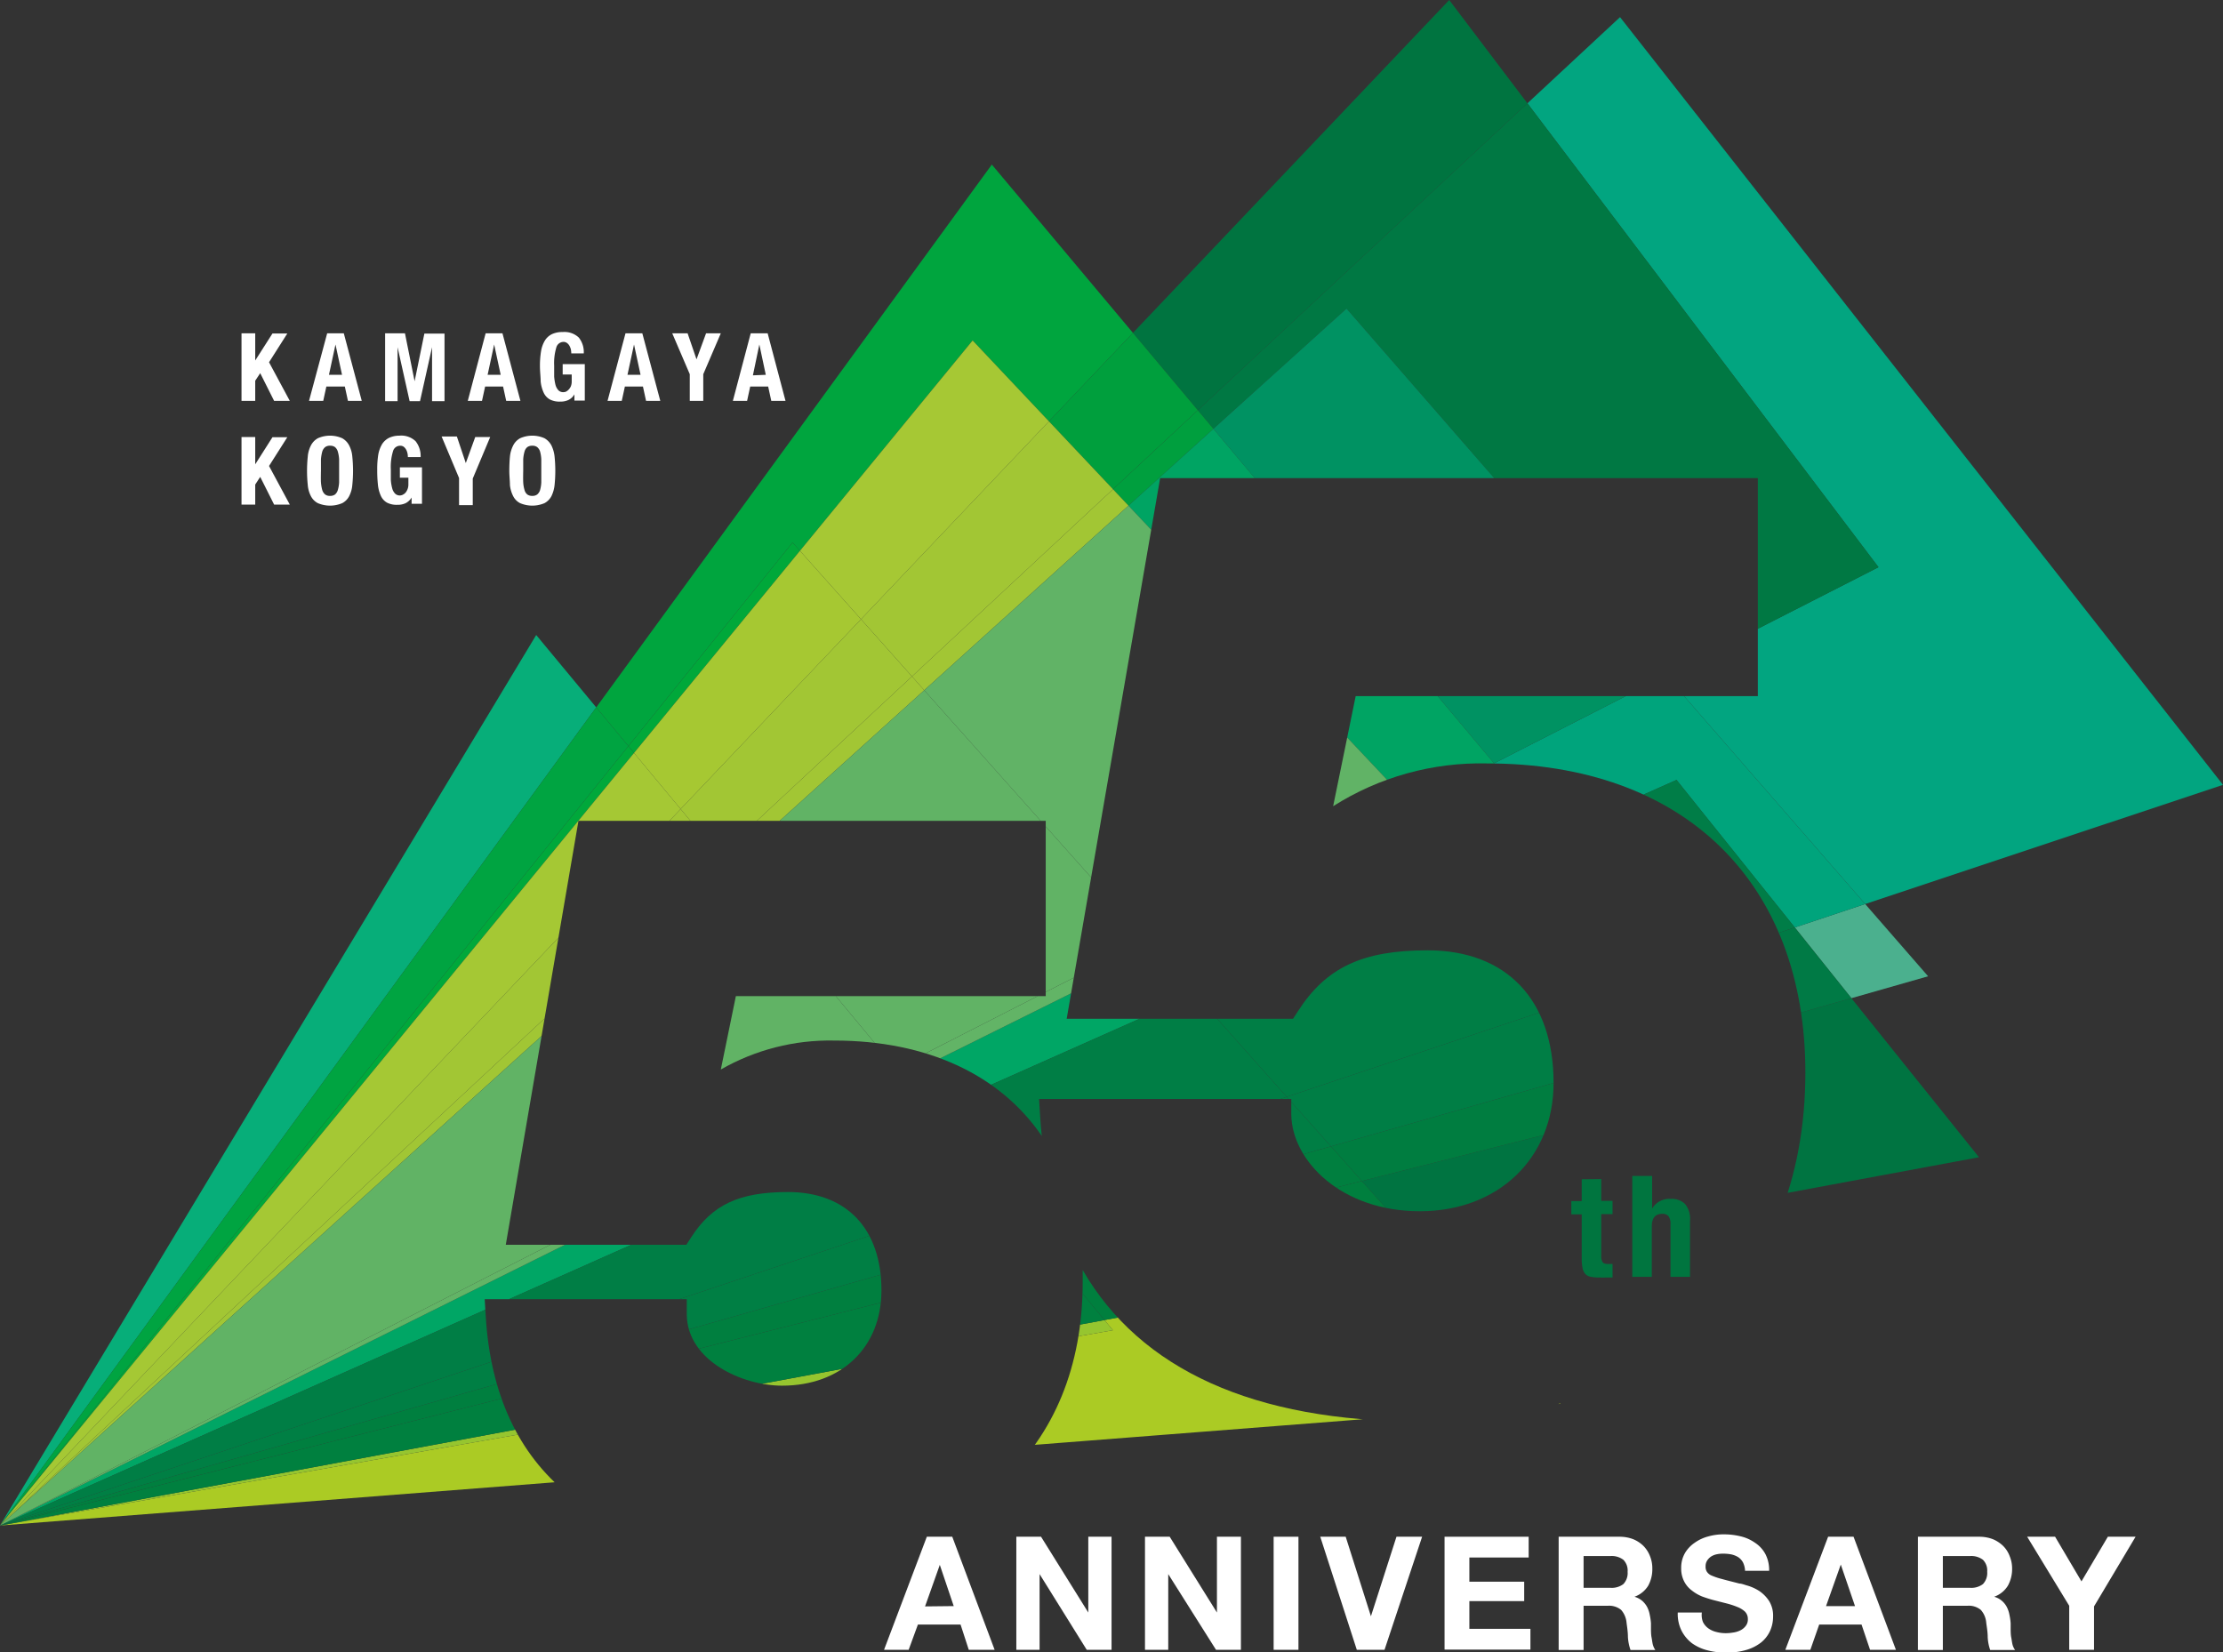<svg height="159.15" viewBox="0 0 214.09 159.15" width="214.09" xmlns="http://www.w3.org/2000/svg" xmlns:xlink="http://www.w3.org/1999/xlink"><rect x="0" y="0" width="214.09" height="159.15" fill="#333333" stroke="none"/><clipPath id="a" transform="translate(-2.49 -3.28)"><path d="m176.36 106.57c0 20.74-14.22 33.62-37.11 33.62-16 0-26.94-5-32.49-14.59v1.19c0 16.2-11.09 26.26-28.94 26.26s-27.65-8-28.55-23l-.1-1.64h19.46v1.51c.08 4.45 5.39 6.82 9.18 6.82 5.72 0 9.57-3.69 9.57-9.18 0-5.93-3.36-9.47-9-9.47-4.7 0-7.31 1.22-9.33 4.37l-.46.71h-17.39l7-40.83h45v16.88h-29.84l-1.45 7.07a21.09 21.09 0 0 1 10.91-2.79c9 0 16 3.33 20 9.19-.07-.63-.12-1.27-.16-1.92l-.1-1.64h24.29v1.52c.08 4.47 4.84 9.29 12.38 9.29s12.88-5.09 12.88-12.37c0-8-4.54-12.76-12.13-12.76-6.28 0-9.78 1.65-12.5 5.88l-.46.71h-21.8l9-52.07h57.56v21h-38.73l-2.17 10.6a26.48 26.48 0 0 1 14.84-4.12c18.9-.01 30.64 11.4 30.64 29.76zm43.64-106.57h-220v155.5h220z"/></clipPath><g transform="translate(-2.49 -3.28)"><path d="m27.07 38 1.66-2.6h1.43l-1.76 2.77 2 3.72h-1.51l-1.34-2.67-.48.73v1.94h-1.32v-6.51h1.32z" fill="#fff"/><path d="m35.6 35.38 1.73 6.51h-1.33l-.3-1.38h-1.78l-.3 1.38h-1.37l1.75-6.51zm-.17 4-.63-2.92-.63 2.92z" fill="#fff"/><path d="m41.49 35.38.93 4.62.94-4.59h1.94v6.51h-1.2v-5.2l-1.16 5.2h-1l-1.16-5.2v5.2h-1.2v-6.54z" fill="#fff"/><path d="m50.88 35.38 1.73 6.51h-1.37l-.3-1.38h-1.73l-.3 1.38h-1.37l1.72-6.51zm-.17 4-.63-2.92-.63 2.92z" fill="#fff"/><path d="m57.47 36.93a1.51 1.51 0 0 0 -.14-.35.82.82 0 0 0 -.23-.26.55.55 0 0 0 -.34-.11.72.72 0 0 0 -.69.53 5.23 5.23 0 0 0 -.21 1.75v1.06a4.91 4.91 0 0 0 .13.81 1.24 1.24 0 0 0 .28.51.62.62 0 0 0 .46.18.69.69 0 0 0 .27-.05 1 1 0 0 0 .26-.2 1.11 1.11 0 0 0 .21-.32 1.26 1.26 0 0 0 .08-.46v-.67h-.87v-1h2.13v3.51h-1v-.6a1.34 1.34 0 0 1 -.57.54 1.76 1.76 0 0 1 -.8.16 2 2 0 0 1 -1-.21 1.44 1.44 0 0 1 -.59-.65 3.39 3.39 0 0 1 -.29-1.08c0-.43-.07-.93-.07-1.49a8.61 8.61 0 0 1 .11-1.44 2.89 2.89 0 0 1 .36-1 1.66 1.66 0 0 1 .67-.62 2.34 2.34 0 0 1 1.05-.21 2 2 0 0 1 1.55.53 2.23 2.23 0 0 1 .48 1.53h-1.2a2.58 2.58 0 0 0 -.04-.39z" fill="#fff"/><path d="m64.35 35.38 1.73 6.51h-1.37l-.3-1.38h-1.74l-.3 1.38h-1.37l1.73-6.51zm-.17 4-.63-2.92-.63 2.92z" fill="#fff"/><path d="m69.57 37.89.92-2.51h1.42l-1.69 3.94v2.57h-1.3v-2.57l-1.69-3.94h1.48z" fill="#fff"/><path d="m76.42 35.38 1.72 6.51h-1.37l-.3-1.38h-1.73l-.3 1.38h-1.37l1.72-6.51zm-.18 4-.62-2.92-.62 2.97z" fill="#fff"/><path d="m27.07 48 1.66-2.61h1.43l-1.76 2.77 2 3.72h-1.51l-1.34-2.67-.48.74v1.93h-1.32v-6.51h1.32z" fill="#fff"/><path d="m32.13 47.26a2.8 2.8 0 0 1 .3-1.07 1.67 1.67 0 0 1 .67-.7 2.89 2.89 0 0 1 2.35 0 1.67 1.67 0 0 1 .67.7 2.8 2.8 0 0 1 .3 1.07 13.34 13.34 0 0 1 0 2.73 2.8 2.8 0 0 1 -.3 1.07 1.57 1.57 0 0 1 -.67.68 3 3 0 0 1 -2.35 0 1.57 1.57 0 0 1 -.67-.68 2.8 2.8 0 0 1 -.3-1.07 13.34 13.34 0 0 1 0-2.73zm1.27 2.48a3.82 3.82 0 0 0 .13.75.89.89 0 0 0 .28.42.73.73 0 0 0 .47.13.77.77 0 0 0 .47-.13.88.88 0 0 0 .27-.42 3.2 3.2 0 0 0 .13-.75c0-.31 0-.68 0-1.12s0-.81 0-1.11a3.4 3.4 0 0 0 -.13-.75.88.88 0 0 0 -.27-.42.77.77 0 0 0 -.47-.13.73.73 0 0 0 -.47.13.89.89 0 0 0 -.28.42 4.11 4.11 0 0 0 -.13.75v1.11s-.02.81 0 1.12z" fill="#fff"/><path d="m41.73 46.93a1.21 1.21 0 0 0 -.13-.35.87.87 0 0 0 -.23-.27.57.57 0 0 0 -.34-.1.71.71 0 0 0 -.69.53 5.16 5.16 0 0 0 -.21 1.75v1a4 4 0 0 0 .13.81 1.12 1.12 0 0 0 .27.51.63.63 0 0 0 .47.19.65.65 0 0 0 .26-.06 1 1 0 0 0 .27-.19 1.22 1.22 0 0 0 .29-.79v-.67h-.82v-1h2.13v3.51h-1v-.6a1.46 1.46 0 0 1 -.57.54 1.78 1.78 0 0 1 -.8.16 2 2 0 0 1 -1-.21 1.44 1.44 0 0 1 -.59-.65 3.39 3.39 0 0 1 -.28-1.04 13.07 13.07 0 0 1 -.07-1.49 8.71 8.71 0 0 1 .1-1.44 3 3 0 0 1 .36-1 1.69 1.69 0 0 1 .68-.62 2.34 2.34 0 0 1 1-.21 2 2 0 0 1 1.55.53 2.28 2.28 0 0 1 .49 1.53h-1.23a1.55 1.55 0 0 0 -.04-.37z" fill="#fff"/><path d="m47.35 47.88.91-2.51h1.44l-1.68 4v2.56h-1.32v-2.61l-1.68-4h1.47z" fill="#fff"/><path d="m51.6 47.26a3 3 0 0 1 .31-1.07 1.62 1.62 0 0 1 .67-.7 2.89 2.89 0 0 1 2.35 0 1.74 1.74 0 0 1 .67.7 3.21 3.21 0 0 1 .3 1.07 13.34 13.34 0 0 1 0 2.73 3.21 3.21 0 0 1 -.3 1.07 1.63 1.63 0 0 1 -.67.68 3 3 0 0 1 -2.35 0 1.52 1.52 0 0 1 -.67-.68 3 3 0 0 1 -.31-1.06c0-.41-.06-.87-.06-1.37s.02-.95.06-1.37zm1.28 2.48a3.2 3.2 0 0 0 .13.75.81.81 0 0 0 .27.42.77.77 0 0 0 .47.13.75.75 0 0 0 .47-.13.89.89 0 0 0 .28-.42 3.26 3.26 0 0 0 .12-.75c0-.31 0-.68 0-1.12s0-.81 0-1.11a3.46 3.46 0 0 0 -.12-.75.89.89 0 0 0 -.28-.42.75.75 0 0 0 -.47-.13.77.77 0 0 0 -.47.13.81.81 0 0 0 -.27.42 3.4 3.4 0 0 0 -.13.75v1.11s-.02.81 0 1.12z" fill="#fff"/><path d="m156.7 116.84v2.1h1.09v1.28h-1.09v4a1.08 1.08 0 0 0 .13.62c.08.12.26.18.53.18h.22.21v1.3h-.61a6.12 6.12 0 0 1 -.62 0 4.39 4.39 0 0 1 -.89-.07.9.9 0 0 1 -.53-.3 1.27 1.27 0 0 1 -.25-.59 4.89 4.89 0 0 1 -.07-.93v-4.19h-1v-1.28h1v-2.1z" fill="#00753f"/><path d="m161.6 116.54v3.15a1.91 1.91 0 0 1 1.79-.94 1.83 1.83 0 0 1 1.38.49 2.21 2.21 0 0 1 .48 1.59v5.43h-1.88v-5.05a1.22 1.22 0 0 0 -.19-.79.75.75 0 0 0 -.61-.23c-.66 0-1 .4-1 1.21v4.86h-1.88v-9.72z" fill="#00753f"/><path d="m94.2 151.29 4.08 10.89h-2.49l-.79-2.43h-4.11l-.89 2.43h-2.37l4.12-10.89zm.14 6.68-1.34-3.97-1.42 4z" fill="#fff"/><path d="m102.75 151.29 4.55 7.3v-7.3h2.24v10.89h-2.39l-4.54-7.29v7.29h-2.24v-10.89z" fill="#fff"/><path d="m115.14 151.29 4.55 7.3v-7.3h2.31v10.89h-2.4l-4.6-7.29v7.29h-2.24v-10.89z" fill="#fff"/><path d="m127.54 151.29v10.89h-2.39v-10.89z" fill="#fff"/><path d="m133.16 162.18-3.52-10.89h2.45l2.43 7.66 2.46-7.66h2.47l-3.62 10.89z" fill="#fff"/><path d="m149.71 151.29v2h-5.71v2.33h5.28v1.87h-5.28v2.67h5.88v2h-8.27v-10.87z" fill="#fff"/><path d="m158.45 151.29a3.64 3.64 0 0 1 1.31.23 3.08 3.08 0 0 1 1 .65 2.9 2.9 0 0 1 .64 1 3.08 3.08 0 0 1 .22 1.17 3.3 3.3 0 0 1 -.4 1.67 2.55 2.55 0 0 1 -1.32 1.06 2 2 0 0 1 .73.38 2.11 2.11 0 0 1 .48.59 2.62 2.62 0 0 1 .26.76 5.79 5.79 0 0 1 .12.82v.61s0 .47.05.72.07.47.12.69a1.7 1.7 0 0 0 .25.56h-2.39a4.68 4.68 0 0 1 -.25-1.24c0-.47-.07-.93-.13-1.37a2.17 2.17 0 0 0 -.52-1.25 1.82 1.82 0 0 0 -1.3-.4h-2.32v4.26h-2.4v-10.91zm-.86 4.92a1.85 1.85 0 0 0 1.24-.36 1.54 1.54 0 0 0 .41-1.19 1.46 1.46 0 0 0 -.41-1.15 1.85 1.85 0 0 0 -1.24-.36h-2.59v3.06z" fill="#fff"/><path d="m166.49 159.49a1.66 1.66 0 0 0 .52.62 2.17 2.17 0 0 0 .77.35 3.52 3.52 0 0 0 .92.12 4.18 4.18 0 0 0 .68-.06 2.21 2.21 0 0 0 .69-.2 1.46 1.46 0 0 0 .53-.42 1 1 0 0 0 .22-.68 1 1 0 0 0 -.28-.72 2.32 2.32 0 0 0 -.74-.45 7.51 7.51 0 0 0 -1-.33l-1.18-.3c-.4-.1-.8-.23-1.19-.37a4 4 0 0 1 -1-.58 2.49 2.49 0 0 1 -.74-.87 2.66 2.66 0 0 1 -.29-1.28 2.81 2.81 0 0 1 .36-1.45 3.1 3.1 0 0 1 .94-1 4 4 0 0 1 1.31-.61 5.31 5.31 0 0 1 1.47-.2 6.82 6.82 0 0 1 1.64.19 4 4 0 0 1 1.39.62 3 3 0 0 1 1 1.09 3.33 3.33 0 0 1 .36 1.61h-2.32a2 2 0 0 0 -.2-.81 1.45 1.45 0 0 0 -.47-.51 2.17 2.17 0 0 0 -.66-.26 4.18 4.18 0 0 0 -.82-.07 2.86 2.86 0 0 0 -.58.06 1.63 1.63 0 0 0 -.53.21 1.37 1.37 0 0 0 -.38.38 1 1 0 0 0 -.16.58.89.89 0 0 0 .13.52 1 1 0 0 0 .48.37 6.29 6.29 0 0 0 1 .33c.42.12 1 .26 1.65.43.21 0 .49.12.85.22a4.4 4.4 0 0 1 1.08.51 3.44 3.44 0 0 1 .92.94 2.67 2.67 0 0 1 .39 1.51 3.35 3.35 0 0 1 -.29 1.38 3.09 3.09 0 0 1 -.86 1.11 4.22 4.22 0 0 1 -1.42.72 6.51 6.51 0 0 1 -2 .26 6.77 6.77 0 0 1 -1.75-.22 4.39 4.39 0 0 1 -1.5-.69 3.56 3.56 0 0 1 -1-1.21 3.61 3.61 0 0 1 -.36-1.74h2.32a1.88 1.88 0 0 0 .1.9z" fill="#fff"/><path d="m181 151.29 4.08 10.89h-2.49l-.82-2.43h-4.08l-.85 2.43h-2.41l4.12-10.89zm.14 6.68-1.37-4-1.42 4z" fill="#fff"/><path d="m193.08 151.29a3.65 3.65 0 0 1 1.32.23 3.14 3.14 0 0 1 1 .65 2.75 2.75 0 0 1 .64 1 3.09 3.09 0 0 1 .23 1.17 3.31 3.31 0 0 1 -.41 1.67 2.55 2.55 0 0 1 -1.32 1.06 1.87 1.87 0 0 1 .73.38 2 2 0 0 1 .48.59 2.62 2.62 0 0 1 .26.76 5.79 5.79 0 0 1 .12.82v.61s0 .47.05.72.07.47.12.69a1.53 1.53 0 0 0 .26.56h-2.4a4.33 4.33 0 0 1 -.24-1.24c0-.47-.08-.93-.14-1.37a2.1 2.1 0 0 0 -.52-1.25 1.8 1.8 0 0 0 -1.3-.4h-2.36v4.26h-2.4v-10.91zm-.86 4.92a1.85 1.85 0 0 0 1.24-.36 1.54 1.54 0 0 0 .41-1.19 1.46 1.46 0 0 0 -.41-1.15 1.85 1.85 0 0 0 -1.24-.36h-2.62v3.06z" fill="#fff"/><path d="m197.72 151.29h2.69l2.54 4.3 2.54-4.3h2.67l-4 6.71v4.18h-2.39v-4.24z" fill="#fff"/></g><g clip-path="url(#a)"><path d="m51.64 61.16-51.64 85.77 57.42-78.8z" fill="#07ae79"/><path d="m107.18 128.12-107.18 18.81 150.29-11.72-12.43-13.94-31.49 5.87z" fill="#abcb24"/><path d="m106.37 127.14-106.37 19.79 107.18-18.81z" fill="#96c52f"/><path d="m160.46 65.06 19.17 22.01 34.46-11.48-58.07-73.94-8.92 8.3 33.81 44.68z" fill="#02a580"/><path d="m147.1 9.95-7.53-9.95-30.46 32.06 6.25 7.45z" fill="#007440"/><path d="m116.86 41.3 12.82-11.58 30.78 35.34 20.45-10.43-33.81-44.68-31.74 29.56z" fill="#007843"/><path d="m76.33 52.25.71.8 16.63-20.26 7.35 7.79 8.09-8.52-13.59-16.21-38.1 52.28 3.1 3.73z" fill="#00a53e"/><path d="m57.42 68.13-57.42 78.8 60.52-75.07z" fill="#00a441"/><path d="m76.33 52.25-15.81 19.61.54.66 15.98-19.47z" fill="#00a83a"/><path d="m60.52 71.86-60.52 75.07 61.06-74.41z" fill="#00a83b"/><path d="m107.19 47.12 8.17-7.61-6.25-7.45-8.09 8.52z" fill="#009f3d"/><path d="m116.86 41.3-1.5-1.79-8.17 7.61 1.49 1.58z" fill="#009f3e"/><path d="m101.02 40.58-7.35-7.79-16.63 20.26 5.88 6.59z" fill="#a6c834"/><path d="m77.04 53.05-15.98 19.47 4.49 5.4 17.37-18.28z" fill="#a6c832"/><path d="m61.06 72.52-61.06 74.41 65.55-69.01z" fill="#a5c834"/><g fill="#a2c634"><path d="m87.83 65.15 19.36-18.03-6.17-6.54-18.1 19.06z"/><path d="m82.92 59.64-17.37 18.28 3.73 4.5 18.55-17.27z"/><path d="m65.55 77.92-65.55 69.01 69.28-64.51z"/><path d="m89.01 66.48 19.67-17.78-1.49-1.58-19.36 18.03z"/><path d="m87.83 65.15-18.55 17.27.89 1.08 18.84-17.02z"/></g><path d="m69.28 82.42-69.28 64.51 70.17-63.43z" fill="#a1c634"/><path d="m178.3 96.14 7.39-2.11-6.06-6.96-6.78 2.26z" fill="#4bb08e"/><path d="m143.89 73.52 5.75 6.86 11.82-5.26 11.39 14.21 6.78-2.26-19.17-22.01z" fill="#00a47c"/><path d="m160.46 65.06-30.78-35.34-12.82 11.58 27.03 32.22z" fill="#009262"/><path d="m137.08 78.82-25.69 12.76 3.71 4.16 34.54-15.36-5.75-6.86-7.97 4.06z" fill="#00a666"/><path d="m111.39 91.58-24.44 12.14 2.75 3.32 25.4-11.3z" fill="#00a665"/><path d="m86.95 103.72-86.95 43.21 89.7-39.89z" fill="#00a665"/><path d="m135.92 77.58 7.97-4.06-27.03-32.22-8.18 7.4z" fill="#00a463"/><path d="m135.92 77.58-25.44 12.98.91 1.02 25.69-12.76z" fill="#62b467"/><path d="m110.48 90.56-24.2 12.35.67.81 24.44-12.14z" fill="#62b466"/><path d="m86.28 102.91-86.28 44.02 86.95-43.21z" fill="#62b466"/><path d="m108.68 48.7-19.67 17.78 21.47 24.08 25.44-12.98z" fill="#61b366"/><path d="m89.01 66.48-18.84 17.02 16.11 19.41 24.2-12.35z" fill="#61b365"/><path d="m70.17 83.5-70.17 63.43 86.28-44.02z" fill="#61b365"/><path d="m178.3 96.14-12.47 3.55 3.66 4.36-38.34 9.7 6.71 7.52 52.73-9.81z" fill="#007441"/><path d="m101.49 121.25 4.88 5.89 31.49-5.87-6.71-7.52z" fill="#007f3e"/><path d="m101.49 121.25-101.49 25.68 106.37-19.79z" fill="#00803f"/><path d="m131.15 113.75 38.34-9.7-3.66-4.36-37.65 10.72z" fill="#007d40"/><path d="m99.32 118.64 2.17 2.61 29.66-7.5-2.97-3.34z" fill="#007f3f"/><path d="m99.32 118.64-99.32 28.29 101.49-25.68z" fill="#007f3f"/><path d="m160.58 93.42 5.25 6.27 12.47-3.55-5.45-6.81z" fill="#007a45"/><path d="m172.85 89.33-11.39-14.21-11.82 5.26 10.94 13.04z" fill="#007d47"/><path d="m123.92 105.64 4.26 4.77 37.65-10.72-5.25-6.27z" fill="#007e45"/><path d="m123.92 105.64-27.72 9.23 3.12 3.77 28.86-8.23z" fill="#007e44"/><path d="m96.2 114.87-96.2 32.06 99.32-28.29z" fill="#007f44"/><path d="m123.92 105.64 36.66-12.22-10.94-13.04-34.54 15.36z" fill="#007e45"/><path d="m115.1 95.74-25.4 11.3 6.5 7.83 27.72-9.23z" fill="#007e45"/><path d="m89.7 107.04-89.7 39.89 96.2-32.06z" fill="#007e45"/></g></svg>